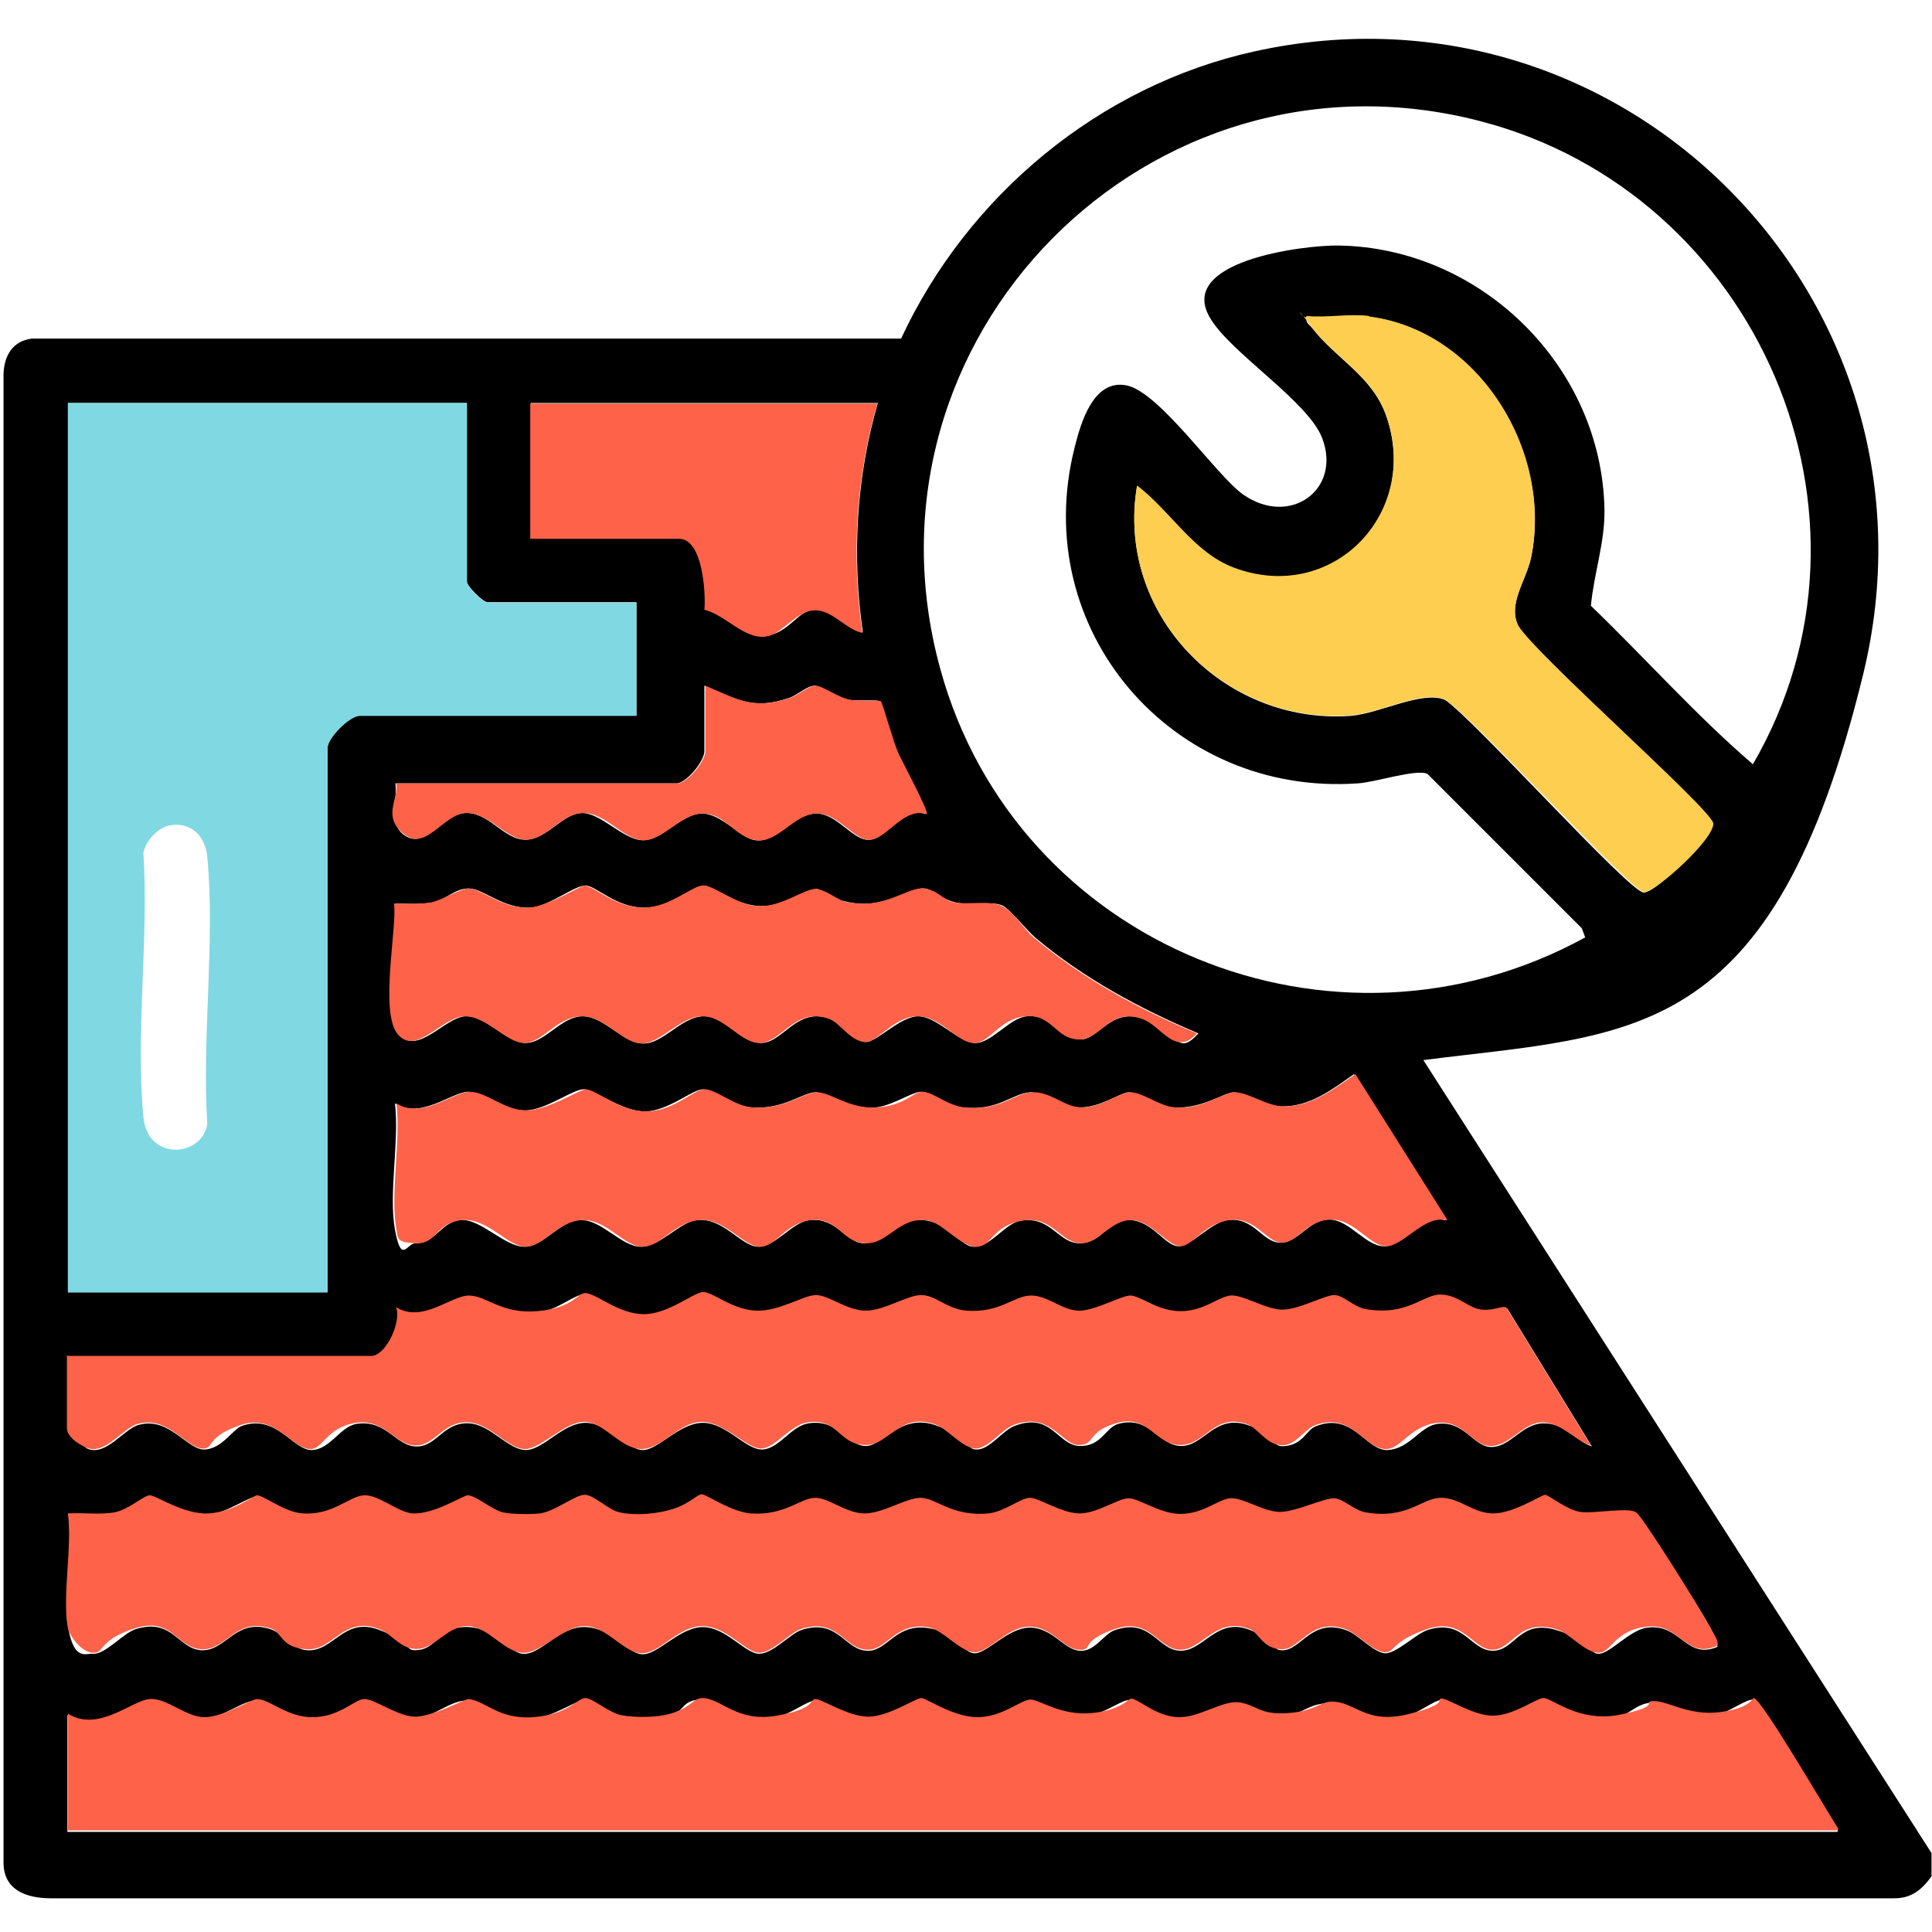 <svg xmlns="http://www.w3.org/2000/svg" id="Calque_1" viewBox="0 0 384 384"><defs><style> .st0 { fill: #fdce4f; } .st1 { fill: #80d8e2; } .st2 { fill: #fe6248; } </style></defs><path d="M384,372.8c-2,2.8-4.1,4.6-7.8,4.5H10.1c-4.8,0-9.4-1.6-9.4-7.1V74.4c.1-3.7,1.8-6.6,5.6-7.1h172.8c13.2-28.4,39.4-50.3,70.3-57.1,74-16.3,138.9,50.2,120.9,123.9s-45.8,71.3-87.4,76.6l101,157.6v4.5ZM315.1,186.4l-.7-1.9-30.7-30.7c-2.2-1-10.4,1.7-13.8,1.9-37,2.6-65.5-30.6-56.3-66.8,1.2-4.8,3.7-13.6,10.3-12.3s17.9,18,23.2,21.7c9.3,6.5,19.6-1,15.7-11.2-2.7-7.2-17.8-16.7-22.1-23.6-7.4-11.6,18.4-14.8,25.3-14.7,28.3.4,52.4,24,52.9,52.5.1,6.5-2.1,12.7-2.7,19.1,10.8,10.4,20.9,21.8,32.2,31.5,28.8-49.5.8-113.5-54.1-127.8-65.9-17.2-125.5,43.2-107.4,108.9,15.1,55,78.3,80.7,128.2,53.3ZM272.1,62.9c-3.8-.5-8.4.4-12.4,0-.3,1.3.5,1.5,1.1,2.3,4.7,6.1,11.9,9.5,14.7,17.4,6.9,19.6-10.7,37.7-30.3,30.3-8-3-12.6-11.3-19.2-16.3-4.3,25.2,17,47.4,42.3,45.7,5.8-.4,14.3-5.1,18.9-3.2,5.6,3.7,36.7,38.3,39.5,38.3s14.1-12,13.8-13.7c-.5-2.9-35-33.3-38.7-39.2-2.2-4.4,1.5-9,2.5-13.6,4.3-20.8-10.2-45.2-32.2-47.9ZM92.8,80.1H13.5v176.7h51.6v-108.2c0-2,4.4-6.4,6.4-6.4h55v-22.5h-29.6c-.9,0-4.1-3.2-4.1-4.1v-35.6ZM174.4,80.1h-68.9v26.9h29.6c4.7,0,5.3,10.9,5,14.1,4.3,1,8.2,6.4,12.8,5.2s5.7-5.1,9.2-5.1,6.1,3.8,9.4,4.5c-2.2-15.3-1.3-30.8,3-45.7ZM140,136.2v13.1c0,2-3.6,6.4-5.6,6.4h-55.8c.4,3.3-1.3,7.9,1.5,10.1,4.4,3.5,7.6-3.9,12.3-4.2s7.7,5.3,12,5.3,7.4-5.2,11.2-5.3,8.1,5.2,12,5.4,7.9-5.3,11.9-5.3,7.6,4.9,10.6,5.3c4.4.6,7.5-5.1,11.9-5.3s7.6,5.7,11,5.2,6.5-6.6,11-5.1c.5-.4-5-10.6-5.6-12s-3.1-10-3.5-10.4-4.6,0-6.1-.3c-2.3-.4-5.4-2.8-6.9-2.8s-3.3,1.8-5,2.4c-7.3,2.5-10.5.3-17.1-2.5ZM78.6,179.6c.8,4.5-1.3,23.4.7,25.9,3.6,4.5,9.1-3.3,13.2-3.5s8.2,5.3,12,5.3,7-5.2,11.2-5.3,8,5.2,12,5.4,7.6-5.2,12-5.4c4.4-.2,7.6,5,11.3,5.3,4.6.3,7.3-7.5,14.3-4.7s4.6,4.3,6.7,4.5,6.8-5,10.4-5.1,8,5.1,11.3,5.3,6.9-5,10.4-5.3c5.3-.5,6.7,4.4,10.5,4.6s6.2-6.6,12.9-4,6.4,7.5,10.7,2.8c-11.8-5-22.7-10.9-32.5-19.1-1.6-1.4-5.1-5.7-6.4-6.3-2.2-1-6.3,0-9.2-.6s-4.7-2.6-6.2-2.8c-3.2-.4-7.8,4.3-15.3,2.7s-4.8-2.6-6.3-2.6c-2.2,0-6.3,3.5-11.1,3.4s-10.3-4.1-11.2-4.1c-2.3.1-6.6,4.5-12.1,4.4s-9.3-4.2-11.4-4.4-7.4,4.2-11.1,4.4c-5.4.2-9.1-3.6-12-3.8s-4.9,2.4-7.6,2.8-4.6.2-6.9.2ZM287.4,242.5l-18.3-29c-4.3,3-8.6,6.4-14.2,6.4s-7.9-2.8-9.7-2.8-6.4,3.4-12,3-7.2-3.1-8.9-3-5.7,3.1-9.8,3c-3.3,0-8-3.1-9.7-3-3.7.2-6.3,3.8-13.5,3s-6.4-3.1-8.2-3.1-5.8,2.8-9,3.1c-5.5.5-9.4-3-12-3s-6.3,3.5-12.8,3c-3.6-.3-8.9-3.7-9.6-3.6-2.2.1-6.9,4.3-11.4,4.4s-9.9-4.2-12.1-4.4-7.6,4.2-11.9,4.2-9.2-3.7-11.2-3.7c-3.3,0-9.5,5.6-14.6,2.3.9,7.4-1.3,18,0,25.1s2.4,2.6,4.1,2.7c3.9.1,5-4.2,8.9-4.6s8.8,5.3,12.7,5.3,7-5.2,11.2-5.3,8.1,5.3,12,5.3,7.7-5,11.2-5.3c5.1-.5,8.6,5.1,12,5.3s6.9-5,10.4-5.3c5.3-.5,7.1,4.4,10.5,4.6s6.9-5.6,12.7-4.5,6.5,5.4,9.7,5.2,5.9-4.7,9.1-5.2c6.1-.9,7.4,4.8,11.9,4.5s5.2-4.8,9.7-4.6,7.1,5.3,9.7,5.2,6.4-4.8,9.8-5.2c5.2-.6,6.8,4.5,10.4,4.5s5.6-4.6,9.7-4.6,7.4,5.6,11.2,5.3,7.5-6.2,11.7-5.2ZM13.5,269.5v14.6c0,.3,3.4,3.6,3.8,3.8,3.7,1.7,7.3-3.9,10.3-4.7,6.1-1.7,9.7,5.2,13.2,4.9s5.4-4,7.3-4.7c6.8-2.4,10.1,4.8,13.8,4.8s5.7-4.7,9-5.2c5.9-.9,7.8,4.5,11.9,4.5s5.3-4.9,10.5-4.6c4.3.3,7.8,5.4,11.3,5.3s7.4-5.5,11.9-5.4,8.1,5.3,11.2,5.4,7.3-5.4,12-5.4,8.6,5.5,11.9,5.3,5.7-4.7,9.1-5.2c6-.9,7.5,4.3,11.2,4.5s7-6.8,14.4-4,5.5,4.8,8,4.7,5-3.8,7.4-4.7c7.3-2.8,8.5,3.9,12.9,4s5.1-3.7,7.7-4.4c6.3-1.7,8,4.4,12.5,4.4s6.6-6.3,13.1-4.2,4.3,4.6,7.7,4.2,4.1-3.2,5.9-3.9c7.4-3,10,5,14.4,4.7s6.4-4.8,9.9-5.2c5.2-.6,7,4.4,10.4,4.6,3.9.2,6.2-4.6,10.5-4.7s6.3,3.4,9.7,4.6l-16.8-27.4c-.7-.5-3.2.5-4.8.4-2.8-.2-6.4-3-8.3-3-3.5,0-6.6,4.3-14.8,2.9s-4.8-2.7-6.2-2.8-7.1,2.9-10.4,2.9-8.6-3-10.4-2.8-5.3,3.1-9.8,3.1-7.3-2.8-9.8-3.1-6.9,3-10.4,3-7.9-3.1-9.7-3c-3.5.2-6,3.6-12.8,3s-6.5-3.1-8.9-3.1-6.6,3.2-11.2,3.1-7.6-3.1-9.7-3.1-5.8,3.4-12,3.1-9-3.8-10.5-3.7-6.8,4.5-11.9,4.4-9.1-4-11.4-4.2-5.7,3.3-9.6,3.6c-7.2.6-10.4-3-13.5-3.1s-9.3,5.6-14.6,2.3c1.3,2.8-1.9,9.7-4.9,9.7H13.5ZM341.3,327.1c.4-.6-1.2-3.2-1.6-4-1.5-2.8-13.2-21.4-14.4-22.3s-7.8.4-11.1-.1-6-3.3-7-3.4-6.6,3.7-10.3,3.7-8-3.1-10.5-3.1c-3.8,0-6.5,4.3-14.8,2.9-2.4-.4-4.8-2.7-6.2-2.8s-7.2,2.8-11.1,2.7-8-2.9-9.8-2.7-5.3,3.1-9.8,3.1c-4.1,0-8.5-3.2-10.4-3.1s-6,3-9.8,3-7.7-3.1-9.7-3.1-4.9,2.7-8.2,3.1c-7.2.8-10.2-3-13.5-3.1s-6.1,3.3-11.3,3.1-7.6-3.1-9.7-3.1-6.1,3.6-12.8,3.1-8.7-3.8-9.7-3.8-3.8,2.3-5.4,2.8c-3.2,1.1-7.6,1.4-10.9.8s-5.5-3.5-6.9-3.5-5.9,3.3-9,3.7-5.5.2-7.3-.2-5.5-3.4-7-3.4-6.6,3.8-11,3.6-9.2-3.6-9.7-3.6c-2.9.2-6.2,4.1-12.1,3.6-3.6-.3-7.6-3.5-9.1-3.6s-6.3,3.4-9.6,3.6c-5,.3-11.1-3.7-11.8-3.6-1.3.1-4.3,3-7,3.4-3,.5-6.2,0-9.2.2.9,6.7-1.2,16.5,0,22.8s3.4,4.8,4.9,4.9c2.4.2,6.1-4.2,8.5-4.9,7.4-2.3,8.4,4.1,13.2,4.2s6.7-6.6,13.8-4.1c2.2.8,4.2,4,7.1,4.1,5.3.3,7.2-6.8,14.4-4s4.5,4.4,8,3.9c3.3-.5,4.4-4.9,9.8-4.5s7.9,5,10.5,5.3c3.7.4,7.3-5.6,12.7-5.3s8.1,5.3,11.2,5.4,7.4-5.4,12-5.4,8.4,5.3,11.2,5.3,6.2-4.1,8.6-4.8c7.3-2.2,8.4,4.3,13.1,4.2,3.8,0,5.5-5.5,11.9-4.5s6.6,4.8,9.1,5,6.7-5.1,11.1-5.1,6.7,4.3,9.8,4.6,4.8-3.3,7.1-4.1c7.2-2.5,8.5,4.1,13.1,4.1s7.2-6.8,13.8-4.1,4,4,6.4,4c3.8,0,5.8-6.6,12.9-3.9,2.1.8,5.2,4.3,7.4,4.5s6.3-3.9,8.5-4.6c7.3-2.4,8.6,4.2,13.1,4.1s5.2-6.5,12.9-4,5.9,4.6,8.1,4.6,6.3-4.9,9.7-5.2c6.6-.8,7.6,6.5,13.9,3.8ZM365.3,363.8c-2-3-15.3-25.9-16.8-26s-4.8,2.5-6.8,2.8c-6.2.9-10.4-2.4-13.4-2.2s-4.2,2.2-6.4,2.7c-8.3,1.7-13.5-3.5-15.3-3.3s-5.6,3.4-9.8,3.5-9.6-3.5-10.4-3.4c-1.2,0-4.6,2.6-6.6,3.1-8.5,2.1-10.5-2.5-15.2-2.5s-5.2,2.1-8.9,2.3c-5.4.3-5.7-1.4-9.2-2.1-3.4-.7-7.7,3.1-12.5,2.9s-7.5-3.4-9.2-3.7-5.1,2.7-8.1,2.9c-6,.5-9.7-2.7-12-2.7s-5.9,3.5-10.5,3.5-10-3.8-11.2-3.8-6.7,3.7-10.5,3.7-9-3.5-10.5-3.5-5.2,2.9-7.7,3.3c-8,1.4-11.1-3.5-14.8-3.5s-3.6,2.1-5.4,2.8c-3.3,1.2-7.3,1.3-10.7.6s-5.8-3.3-7.1-3.4-6.4,3.5-10.4,3.8c-7,.5-9.5-3.4-12.9-3.6s-7.1,3.5-10.4,3.5-9.6-3.6-10.3-3.5c-2,.2-5.9,3.5-9.9,3.6s-8.6-3.4-11.3-3.6-6.9,3.5-10.4,3.6-10.4-3.7-11.1-3.6c-3.5.3-10.3,6.7-16.2,2.9v23.2h351.8Z"></path><path class="st1" d="M92.8,80.1v35.6c0,.9,3.2,4.1,4.1,4.1h29.6v22.5h-55c-2,0-6.4,4.4-6.4,6.4v108.2H13.5V80.1h79.3ZM33.5,164.1c-2.2.5-4.7,3.2-5,5.5,1.1,16.9-1.6,35.8,0,52.4.8,8.9,11.7,8,12.7,1.4-1.1-17.1,1.6-36.3,0-53.1-.4-4.2-3.3-7.1-7.7-6.2Z"></path><path class="st2" d="M341.3,327.1c-6.3,2.8-7.3-4.5-13.9-3.8s-7.1,5.2-9.7,5.2-5.7-3.8-8.1-4.6c-7.7-2.5-8.9,3.9-12.9,4s-5.8-6.6-13.1-4.1-6.3,4.8-8.5,4.6-5.4-3.7-7.4-4.5c-7.1-2.7-9.1,3.9-12.9,3.9s-4.7-3.4-6.4-4c-6.6-2.7-9.4,4.1-13.8,4.1s-5.9-6.6-13.1-4.1-4,4.3-7.1,4.1-5.3-4.6-9.8-4.6-8.2,5.4-11.1,5.1-6.1-4.5-9.1-5c-6.4-1-8.1,4.5-11.9,4.5-4.7,0-5.8-6.4-13.1-4.2-2.4.7-5.9,4.9-8.6,4.8s-6.4-5.3-11.2-5.3-8.4,5.4-12,5.4-6.8-5.2-11.2-5.4-9,5.7-12.7,5.3-6.6-5-10.5-5.3-6.5,4.1-9.8,4.5c-3.5.5-5.4-2.9-8-3.9-7.2-2.8-9.1,4.3-14.4,4s-4.9-3.4-7.1-4.1c-7.1-2.4-8.8,4.3-13.8,4.1s-5.8-6.5-13.2-4.2-6.1,5.1-8.5,4.9-4.6-3.5-4.9-4.9c-1.2-6.3.9-16.1,0-22.8,3-.2,6.2.3,9.2-.2,2.8-.5,5.8-3.3,7-3.4s6.8,3.9,11.8,3.6,9.1-3.7,9.6-3.6c1.5.1,5.5,3.4,9.1,3.6,5.9.4,9.2-3.4,12.1-3.6s6.8,3.4,9.7,3.6c4.4.2,10-3.6,11-3.6,1.5,0,5,3,7,3.4s5.5.4,7.3.2c3.1-.4,7.1-3.8,9-3.7s4.7,3.1,6.9,3.5c3.3.7,7.7.3,10.9-.8s4.5-2.8,5.4-2.8,5.8,3.5,9.7,3.8c6.7.5,10-3.1,12.8-3.1s6,3,9.7,3.1,8.3-3.1,11.3-3.1,6.2,3.8,13.5,3.1c3.3-.4,6.4-3.1,8.2-3.1s6.2,3,9.7,3.1,7.7-2.9,9.8-3,6.3,3.1,10.4,3.1c4.5,0,7.4-2.8,9.8-3.1s6.6,2.6,9.8,2.7,9.2-2.9,11.1-2.7,3.8,2.4,6.2,2.8c8.2,1.4,11-2.8,14.8-2.9s6.4,3.1,10.5,3.1,9.8-3.8,10.3-3.7c1,.2,4.3,3,7,3.4s9.6-1,11.1.1,12.9,19.5,14.4,22.3,2.1,3.4,1.6,4Z"></path><path class="st2" d="M365.3,363.8H13.5v-23.2c6,3.8,12.7-2.6,16.2-2.9s7.3,3.7,11.1,3.6,9.3-3.7,10.4-3.6c2.7.2,6.1,3.8,11.3,3.6s7.9-3.5,9.9-3.6,6.8,3.6,10.3,3.5,9.9-3.6,10.4-3.5c3.4.3,5.9,4.1,12.9,3.6s8.9-3.9,10.4-3.8,4.6,2.9,7.1,3.4,7.5.6,10.7-.6,3.8-2.8,5.4-2.8c3.7,0,6.8,4.9,14.8,3.5s6.4-3.3,7.7-3.3,6.5,3.5,10.5,3.5,9.4-3.7,10.5-3.7,6.3,3.8,11.2,3.8,8.7-3.5,10.5-3.5,6,3.2,12,2.7,7.6-3,8.1-2.9c1.7.3,4.9,3.5,9.2,3.7s9.1-3.6,12.5-2.9c3.5.7,3.8,2.4,9.2,2.1s6.6-2.3,8.9-2.3c4.7,0,6.7,4.6,15.2,2.5s5.4-3,6.6-3.1,6.4,3.5,10.4,3.4,8.2-3.3,9.8-3.5,7,5,15.3,3.3,4.6-2.5,6.4-2.7c3-.2,7.1,3,13.4,2.2s6.4-2.8,6.8-2.8c1.5.1,14.8,23,16.8,26Z"></path><path class="st2" d="M287.4,242.5c-4.2-1-8.4,5-11.7,5.2s-6.4-5.4-11.2-5.3-6.6,4.6-9.7,4.6-5.2-5.2-10.4-4.5-7.3,5.2-9.8,5.2-5.8-5.1-9.7-5.2-6.6,4.5-9.7,4.6c-4.5.2-5.8-5.5-11.9-4.5s-6,5-9.1,5.2-6.8-4.7-9.7-5.2c-5.8-1-8,4.9-12.7,4.5s-5.2-5.1-10.5-4.6-7.1,5.5-10.4,5.3-7-5.8-12-5.3-7.5,5.3-11.2,5.3-7.1-5.5-12-5.3-7.6,5.3-11.2,5.3-7.6-5.8-12.7-5.3-5,4.7-8.9,4.6-3.8-.7-4.1-2.7c-1.3-7,.9-17.6,0-25.1,5.1,3.3,11.3-2.3,14.6-2.3s6.9,3.7,11.2,3.7,10.8-4.3,11.9-4.2c2.2.2,6.8,4.5,12.1,4.4s9.2-4.3,11.4-4.4,6,3.4,9.6,3.6c6.4.5,10-3,12.8-3s6.4,3.4,12,3,7-3.1,9-3.1,4.9,2.7,8.2,3.1c7.3.8,9.8-2.8,13.5-3s6.4,2.9,9.7,3c4.1.1,7.4-2.9,9.8-3s5.9,2.8,8.9,3c5.5.5,9.4-3,12-3s6.4,2.8,9.7,2.8c5.6,0,9.9-3.5,14.2-6.4l18.3,29Z"></path><path class="st0" d="M272.1,62.9c22,2.8,36.6,27.1,32.2,47.9-1,4.7-4.7,9.2-2.5,13.6,3.6,5.9,38.2,36.3,38.7,39.2s-11.4,13.8-13.8,13.7-33.9-34.7-39.5-38.3c-4.6-1.9-13.1,2.8-18.9,3.2-25.3,1.7-46.6-20.4-42.3-45.7,6.6,5,11.2,13.3,19.2,16.3,19.5,7.4,37.2-10.7,30.3-30.3-2.8-7.9-10.1-11.3-14.7-17.4s-1.4-.9-1.1-2.3c3.9.4,8.5-.5,12.4,0Z"></path><path class="st2" d="M78.6,179.6c2.3,0,4.6.2,6.9-.2s6.2-2.9,7.6-2.8c3,.2,6.6,4,12,3.8,3.8-.2,10.5-4.5,11.1-4.4,2,.2,6,4.3,11.4,4.4s9.8-4.3,12.1-4.4,6.7,4,11.2,4.1,8.9-3.4,11.1-3.4,4.3,2.2,6.3,2.6c7.5,1.6,12.1-3.1,15.3-2.7s3.7,2.4,6.2,2.8,6.9-.4,9.2.6,4.8,5,6.4,6.3c9.8,8.2,20.7,14.2,32.5,19.1-4.3,4.7-7-1.4-10.7-2.8-6.7-2.6-8.3,4.2-12.9,4s-5.2-5.1-10.5-4.6-7.1,5.5-10.4,5.3-6.6-5.5-11.3-5.3-7.7,5.4-10.4,5.1-4.9-3.8-6.7-4.5c-7-2.8-9.8,5-14.3,4.7-3.7-.2-6.9-5.5-11.3-5.3-4.4.2-8.2,5.5-12,5.4s-7.2-5.6-12-5.4-7.6,5.3-11.2,5.3-7.6-5.5-12-5.3-9.6,8-13.2,3.5,0-21.4-.7-25.9Z"></path><path class="st2" d="M174.4,80.1c-4.3,14.9-5.2,30.4-3,45.7-3.3-.7-5.9-4.5-9.4-4.5s-6.4,4.4-9.2,5.1c-4.5,1.2-8.5-4.2-12.8-5.2.3-3.2-.3-14.1-5-14.1h-29.6v-26.9h68.9Z"></path><path class="st2" d="M140,136.2c6.6,2.8,9.8,5,17.1,2.5,1.7-.6,3.6-2.4,5-2.4s4.6,2.4,6.9,2.8,5.8,0,6.1.3,2.6,8.5,3.5,10.4,6.1,11.6,5.6,12c-4.5-1.4-7.7,4.6-11,5.1s-6.5-5.4-11-5.2-7.6,5.9-11.9,5.3-6.1-5.3-10.6-5.3-7.9,5.5-11.9,5.3-7.6-5.6-12-5.4-7.2,5.3-11.2,5.3-7.5-5.5-12-5.3-7.9,7.7-12.3,4.2-1.1-6.8-1.5-10.1h55.8c2,0,5.6-4.4,5.6-6.4v-13.1Z"></path><path class="st2" d="M13.5,269.5h60.3c2.9,0,6.1-6.9,4.9-9.7,5.3,3.3,11-2.4,14.6-2.3s6.3,3.7,13.5,3.1,8-3.7,9.6-3.6c2.3.2,6.5,4.1,11.4,4.2s10-4.3,11.9-4.4,5.8,3.5,10.5,3.7,9.5-3.1,12-3.1,6,3,9.7,3.1,8.4-3.1,11.2-3.1,5,2.7,8.9,3.1c6.8.5,9.4-2.9,12.8-3s6.3,3,9.7,3,8.6-3.2,10.4-3,5.3,3.1,9.8,3.1,7.4-2.8,9.8-3.1,7.1,2.8,10.4,2.8,8.6-3,10.4-2.9,3.8,2.4,6.2,2.8c8.2,1.4,11.3-2.9,14.8-2.9s5.6,2.8,8.3,3,4-.9,4.8-.4l16.8,27.4c-3.5-1.2-5.9-4.6-9.7-4.6s-6.5,4.9-10.5,4.7c-3.4-.2-5.2-5.2-10.4-4.6s-7.1,5-9.9,5.2c-4.4.3-7-7.6-14.4-4.7-1.8.7-3.6,3.6-5.9,3.9-3.5.5-5.2-3.4-7.7-4.2-6.5-2.1-8.1,4.2-13.1,4.2s-6.3-6.1-12.5-4.4-4.3,4.4-7.7,4.4-5.6-6.7-12.9-4c-2.4.9-4.9,4.5-7.4,4.7s-5.7-3.8-8-4.7c-7.4-2.8-9.3,4.3-14.4,4s-5.2-5.4-11.2-4.5c-3.4.5-6.3,5-9.1,5.2s-7.4-5.3-11.9-5.3-7.9,5.4-12,5.4-7.3-5.2-11.2-5.4-8.6,5.3-11.9,5.4-7-5.1-11.3-5.3c-5.1-.3-6.5,4.6-10.5,4.6s-6.1-5.4-11.9-4.5-6.5,5.2-9,5.2c-3.7,0-7-7.1-13.8-4.8s-5.4,4.5-7.3,4.7c-3.4.3-7-6.6-13.2-4.9-3,.8-6.6,6.4-10.3,4.7s-3.8-3.5-3.8-3.8v-14.6Z"></path></svg>